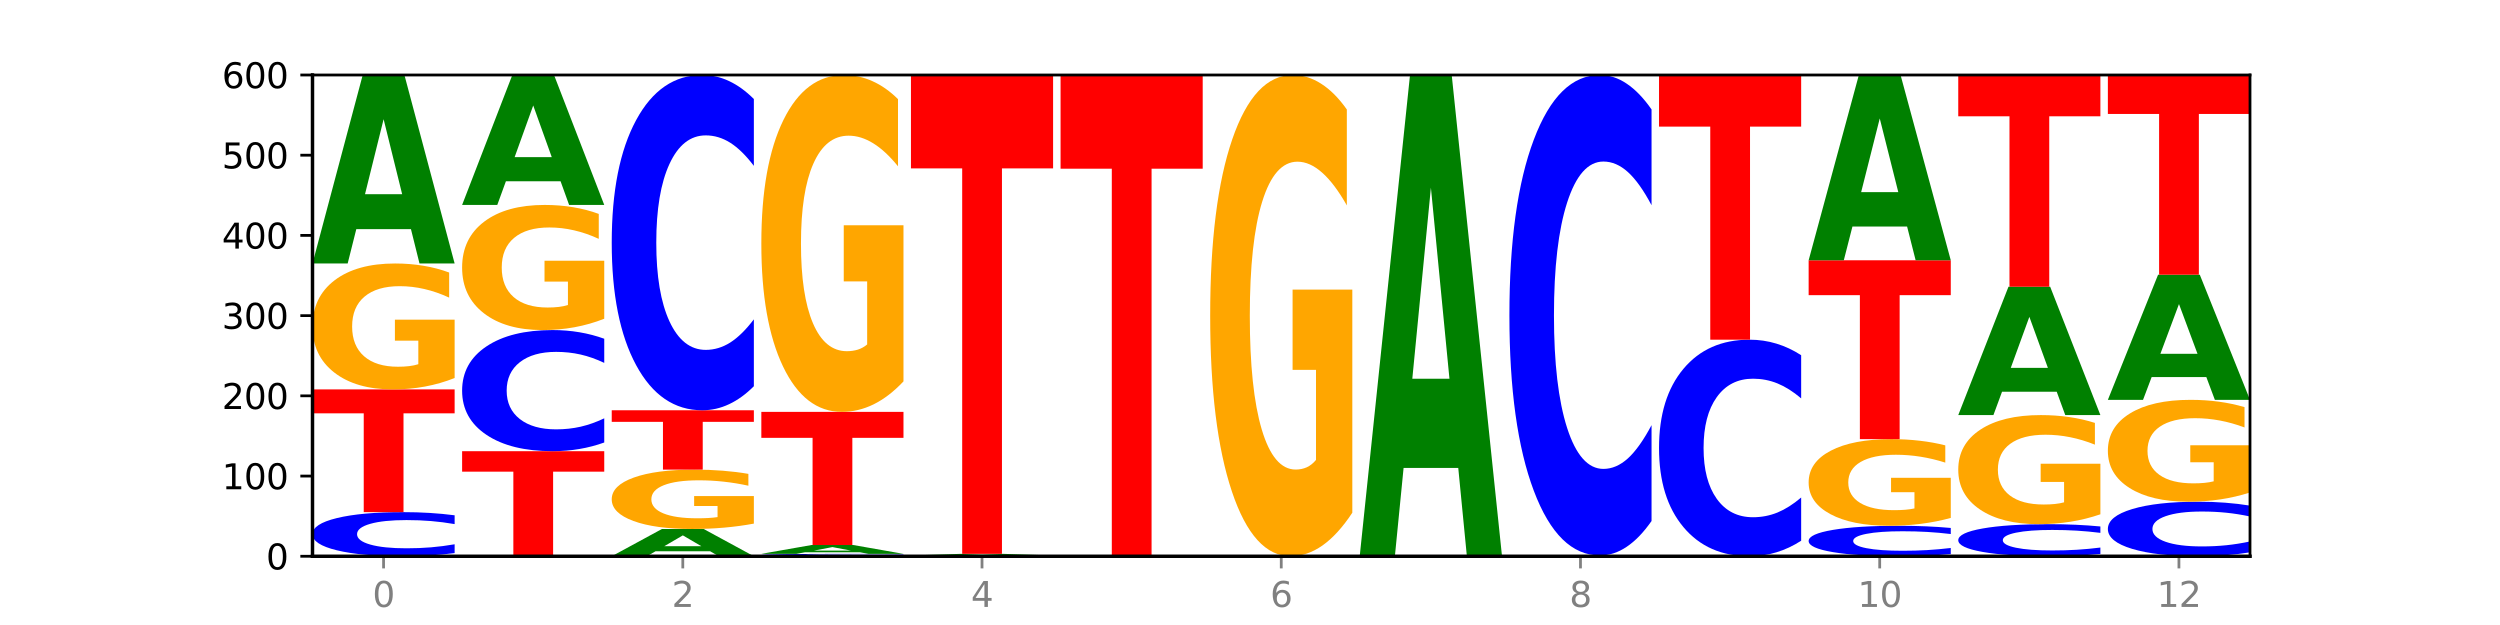 <?xml version="1.0" encoding="utf-8" standalone="no"?>
<!DOCTYPE svg PUBLIC "-//W3C//DTD SVG 1.1//EN"
  "http://www.w3.org/Graphics/SVG/1.1/DTD/svg11.dtd">
<svg xmlns:xlink="http://www.w3.org/1999/xlink" width="720pt" height="180pt" viewBox="0 0 720 180" xmlns="http://www.w3.org/2000/svg" version="1.1">
 <defs>
  <style type="text/css">*{stroke-linejoin: round; stroke-linecap: butt}</style>
 </defs>
 <g id="figure_1">
  <g id="patch_1">
   <path d="M 0 180 
L 720 180 
L 720 0 
L 0 0 
z
" style="fill: #ffffff"/>
  </g>
  <g id="axes_1">
   <g id="patch_2">
    <path d="M 90 160.2 
L 648 160.2 
L 648 21.6 
L 90 21.6 
z
" style="fill: #ffffff"/>
   </g>
   <g id="line2d_1">
    <path d="M 90 160.2 
L 648 160.2 
" clip-path="url(#p63437ea99b)" style="fill: none; stroke: #000000; stroke-width: 0.5; stroke-linecap: square"/>
   </g>
   <g id="patch_3">
    <path d="M 130.934 159.289 
Q 127.51 159.741 123.808 159.969 
Q 120.105 160.2 116.073 160.2 
Q 104.047 160.2 97.024 158.489 
Q 90 156.778 90 153.851 
Q 90 150.915 97.024 149.206 
Q 104.047 147.495 116.073 147.495 
Q 120.105 147.495 123.808 147.726 
Q 127.51 147.954 130.934 148.406 
L 130.934 150.938 
Q 127.479 150.34 124.127 150.062 
Q 120.776 149.784 117.073 149.784 
Q 110.431 149.784 106.625 150.867 
Q 102.83 151.949 102.83 153.851 
Q 102.83 155.746 106.625 156.83 
Q 110.431 157.911 117.073 157.911 
Q 120.776 157.911 124.127 157.633 
Q 127.479 157.352 130.934 156.754 
L 130.934 159.289 
z
" clip-path="url(#p63437ea99b)" style="fill: #0000ff"/>
   </g>
   <g id="patch_4">
    <path d="M 90 112.152 
L 130.934 112.152 
L 130.934 119.045 
L 116.208 119.045 
L 116.208 147.495 
L 104.755 147.495 
L 104.755 119.045 
L 90 119.045 
L 90 112.152 
z
" clip-path="url(#p63437ea99b)" style="fill: #ff0000"/>
   </g>
   <g id="patch_5">
    <path d="M 130.934 108.871 
Q 126.806 110.511 122.366 111.335 
Q 117.926 112.152 113.192 112.152 
Q 102.495 112.152 96.247 107.267 
Q 90 102.383 90 94.03 
Q 90 85.579 96.358 80.732 
Q 102.724 75.885 113.797 75.885 
Q 118.063 75.885 121.971 76.544 
Q 125.889 77.196 129.356 78.485 
L 129.356 85.714 
Q 125.779 84.058 122.237 83.242 
Q 118.696 82.418 115.137 82.418 
Q 108.55 82.418 104.981 85.429 
Q 101.412 88.433 101.412 94.03 
Q 101.412 99.574 104.853 102.6 
Q 108.293 105.619 114.623 105.619 
Q 116.348 105.619 117.825 105.447 
Q 119.302 105.267 120.476 104.893 
L 120.476 98.105 
L 113.733 98.105 
L 113.733 92.059 
L 130.934 92.059 
L 130.934 108.871 
z
" clip-path="url(#p63437ea99b)" style="fill: #ffa600"/>
   </g>
   <g id="patch_6">
    <path d="M 118.355 65.996 
L 102.613 65.996 
L 100.127 75.885 
L 90 75.885 
L 104.462 21.6 
L 116.472 21.6 
L 130.934 75.885 
L 120.816 75.885 
L 118.355 65.996 
z
M 105.123 55.921 
L 115.819 55.921 
L 110.48 34.328 
L 105.123 55.921 
z
" clip-path="url(#p63437ea99b)" style="fill: #008000"/>
   </g>
   <g id="patch_7">
    <path d="M 133.089 129.939 
L 174.023 129.939 
L 174.023 135.841 
L 159.296 135.841 
L 159.296 160.2 
L 147.844 160.2 
L 147.844 135.841 
L 133.089 135.841 
L 133.089 129.939 
z
" clip-path="url(#p63437ea99b)" style="fill: #ff0000"/>
   </g>
   <g id="patch_8">
    <path d="M 174.023 127.439 
Q 170.599 128.678 166.897 129.305 
Q 163.194 129.939 159.161 129.939 
Q 147.136 129.939 140.112 125.241 
Q 133.089 120.543 133.089 112.509 
Q 133.089 104.447 140.112 99.756 
Q 147.136 95.058 159.161 95.058 
Q 163.194 95.058 166.897 95.692 
Q 170.599 96.319 174.023 97.558 
L 174.023 104.511 
Q 170.568 102.869 167.216 102.105 
Q 163.864 101.341 160.162 101.341 
Q 153.52 101.341 149.714 104.317 
Q 145.919 107.285 145.919 112.509 
Q 145.919 117.712 149.714 120.687 
Q 153.52 123.656 160.162 123.656 
Q 163.864 123.656 167.216 122.892 
Q 170.568 122.121 174.023 120.478 
L 174.023 127.439 
z
" clip-path="url(#p63437ea99b)" style="fill: #0000ff"/>
   </g>
   <g id="patch_9">
    <path d="M 174.023 91.798 
Q 169.895 93.428 165.455 94.247 
Q 161.014 95.058 156.281 95.058 
Q 145.584 95.058 139.336 90.205 
Q 133.089 85.351 133.089 77.051 
Q 133.089 68.654 139.446 63.838 
Q 145.813 59.022 156.886 59.022 
Q 161.152 59.022 165.06 59.677 
Q 168.977 60.325 172.445 61.605 
L 172.445 68.788 
Q 168.867 67.143 165.326 66.332 
Q 161.785 65.513 158.226 65.513 
Q 151.639 65.513 148.07 68.506 
Q 144.501 71.491 144.501 77.051 
Q 144.501 82.56 147.941 85.567 
Q 151.382 88.567 157.712 88.567 
Q 159.437 88.567 160.914 88.396 
Q 162.391 88.217 163.565 87.845 
L 163.565 81.101 
L 156.822 81.101 
L 156.822 75.093 
L 174.023 75.093 
L 174.023 91.798 
z
" clip-path="url(#p63437ea99b)" style="fill: #ffa600"/>
   </g>
   <g id="patch_10">
    <path d="M 161.444 52.205 
L 145.701 52.205 
L 143.216 59.022 
L 133.089 59.022 
L 147.551 21.6 
L 159.561 21.6 
L 174.023 59.022 
L 163.905 59.022 
L 161.444 52.205 
z
M 148.212 45.259 
L 158.908 45.259 
L 153.569 30.374 
L 148.212 45.259 
z
" clip-path="url(#p63437ea99b)" style="fill: #008000"/>
   </g>
   <g id="patch_11">
    <path d="M 204.533 158.769 
L 188.79 158.769 
L 186.304 160.2 
L 176.178 160.2 
L 190.64 152.346 
L 202.65 152.346 
L 217.112 160.2 
L 206.993 160.2 
L 204.533 158.769 
z
M 191.301 157.312 
L 201.997 157.312 
L 196.657 154.187 
L 191.301 157.312 
z
" clip-path="url(#p63437ea99b)" style="fill: #008000"/>
   </g>
   <g id="patch_12">
    <path d="M 217.112 150.799 
Q 212.984 151.573 208.543 151.961 
Q 204.103 152.346 199.369 152.346 
Q 188.673 152.346 182.425 150.044 
Q 176.178 147.741 176.178 143.804 
Q 176.178 139.821 182.535 137.537 
Q 188.902 135.252 199.975 135.252 
Q 204.241 135.252 208.149 135.563 
Q 212.066 135.87 215.534 136.477 
L 215.534 139.885 
Q 211.956 139.104 208.415 138.72 
Q 204.874 138.331 201.314 138.331 
Q 194.727 138.331 191.159 139.751 
Q 187.59 141.167 187.59 143.804 
Q 187.59 146.417 191.03 147.844 
Q 194.471 149.267 200.801 149.267 
Q 202.525 149.267 204.002 149.186 
Q 205.479 149.101 206.654 148.924 
L 206.654 145.725 
L 199.911 145.725 
L 199.911 142.876 
L 217.112 142.876 
L 217.112 150.799 
z
" clip-path="url(#p63437ea99b)" style="fill: #ffa600"/>
   </g>
   <g id="patch_13">
    <path d="M 176.178 118.158 
L 217.112 118.158 
L 217.112 121.492 
L 202.385 121.492 
L 202.385 135.252 
L 190.933 135.252 
L 190.933 121.492 
L 176.178 121.492 
L 176.178 118.158 
z
" clip-path="url(#p63437ea99b)" style="fill: #ff0000"/>
   </g>
   <g id="patch_14">
    <path d="M 217.112 111.237 
Q 213.688 114.667 209.985 116.403 
Q 206.283 118.158 202.25 118.158 
Q 190.225 118.158 183.201 105.153 
Q 176.178 92.149 176.178 69.909 
Q 176.178 47.589 183.201 34.605 
Q 190.225 21.6 202.25 21.6 
Q 206.283 21.6 209.985 23.355 
Q 213.688 25.091 217.112 28.521 
L 217.112 47.769 
Q 213.657 43.221 210.305 41.107 
Q 206.953 38.993 203.251 38.993 
Q 196.609 38.993 192.803 47.23 
Q 189.008 55.448 189.008 69.909 
Q 189.008 84.31 192.803 92.547 
Q 196.609 100.765 203.251 100.765 
Q 206.953 100.765 210.305 98.651 
Q 213.657 96.517 217.112 91.969 
L 217.112 111.237 
z
" clip-path="url(#p63437ea99b)" style="fill: #0000ff"/>
   </g>
   <g id="patch_15">
    <path d="M 260.201 160.15 
Q 256.777 160.175 253.074 160.187 
Q 249.372 160.2 245.339 160.2 
Q 233.313 160.2 226.29 160.107 
Q 219.266 160.013 219.266 159.854 
Q 219.266 159.694 226.29 159.6 
Q 233.313 159.507 245.339 159.507 
Q 249.372 159.507 253.074 159.52 
Q 256.777 159.532 260.201 159.557 
L 260.201 159.695 
Q 256.746 159.662 253.394 159.647 
Q 250.042 159.632 246.339 159.632 
Q 239.697 159.632 235.892 159.691 
Q 232.096 159.75 232.096 159.854 
Q 232.096 159.957 235.892 160.016 
Q 239.697 160.075 246.339 160.075 
Q 250.042 160.075 253.394 160.06 
Q 256.746 160.045 260.201 160.012 
L 260.201 160.15 
z
" clip-path="url(#p63437ea99b)" style="fill: #0000ff"/>
   </g>
   <g id="patch_16">
    <path d="M 247.622 159.044 
L 231.879 159.044 
L 229.393 159.507 
L 219.266 159.507 
L 233.729 156.966 
L 245.739 156.966 
L 260.201 159.507 
L 250.082 159.507 
L 247.622 159.044 
z
M 234.39 158.573 
L 245.086 158.573 
L 239.746 157.562 
L 234.39 158.573 
z
" clip-path="url(#p63437ea99b)" style="fill: #008000"/>
   </g>
   <g id="patch_17">
    <path d="M 219.266 118.62 
L 260.201 118.62 
L 260.201 126.099 
L 245.474 126.099 
L 245.474 156.966 
L 234.022 156.966 
L 234.022 126.099 
L 219.266 126.099 
L 219.266 118.62 
z
" clip-path="url(#p63437ea99b)" style="fill: #ff0000"/>
   </g>
   <g id="patch_18">
    <path d="M 260.201 109.842 
Q 256.072 114.231 251.632 116.435 
Q 247.192 118.62 242.458 118.62 
Q 231.761 118.62 225.514 105.553 
Q 219.266 92.486 219.266 70.14 
Q 219.266 47.533 225.624 34.567 
Q 231.991 21.6 243.064 21.6 
Q 247.33 21.6 251.238 23.364 
Q 255.155 25.107 258.623 28.554 
L 258.623 47.894 
Q 255.045 43.465 251.504 41.281 
Q 247.963 39.076 244.403 39.076 
Q 237.816 39.076 234.248 47.133 
Q 230.679 55.169 230.679 70.14 
Q 230.679 84.971 234.119 93.067 
Q 237.559 101.144 243.889 101.144 
Q 245.614 101.144 247.091 100.683 
Q 248.568 100.202 249.742 99.2 
L 249.742 81.043 
L 243 81.043 
L 243 64.869 
L 260.201 64.869 
L 260.201 109.842 
z
" clip-path="url(#p63437ea99b)" style="fill: #ffa600"/>
   </g>
   <g id="patch_19">
    <path d="M 303.29 160.183 
Q 299.865 160.192 296.163 160.196 
Q 292.46 160.2 288.428 160.2 
Q 276.402 160.2 269.379 160.169 
Q 262.355 160.138 262.355 160.085 
Q 262.355 160.031 269.379 160 
Q 276.402 159.969 288.428 159.969 
Q 292.46 159.969 296.163 159.973 
Q 299.865 159.977 303.29 159.986 
L 303.29 160.032 
Q 299.835 160.021 296.483 160.016 
Q 293.131 160.011 289.428 160.011 
Q 282.786 160.011 278.981 160.03 
Q 275.185 160.05 275.185 160.085 
Q 275.185 160.119 278.981 160.139 
Q 282.786 160.158 289.428 160.158 
Q 293.131 160.158 296.483 160.153 
Q 299.835 160.148 303.29 160.137 
L 303.29 160.183 
z
" clip-path="url(#p63437ea99b)" style="fill: #0000ff"/>
   </g>
   <g id="patch_20">
    <path d="M 290.71 159.885 
L 274.968 159.885 
L 272.482 159.969 
L 262.355 159.969 
L 276.817 159.507 
L 288.827 159.507 
L 303.29 159.969 
L 293.171 159.969 
L 290.71 159.885 
z
M 277.479 159.799 
L 288.175 159.799 
L 282.835 159.615 
L 277.479 159.799 
z
" clip-path="url(#p63437ea99b)" style="fill: #008000"/>
   </g>
   <g id="patch_21">
    <path d="M 262.355 21.6 
L 303.29 21.6 
L 303.29 48.496 
L 288.563 48.496 
L 288.563 159.507 
L 277.111 159.507 
L 277.111 48.496 
L 262.355 48.496 
L 262.355 21.6 
z
" clip-path="url(#p63437ea99b)" style="fill: #ff0000"/>
   </g>
   <g id="patch_22">
    <path d="M 346.378 160.183 
Q 342.954 160.192 339.252 160.196 
Q 335.549 160.2 331.517 160.2 
Q 319.491 160.2 312.468 160.169 
Q 305.444 160.138 305.444 160.085 
Q 305.444 160.031 312.468 160 
Q 319.491 159.969 331.517 159.969 
Q 335.549 159.969 339.252 159.973 
Q 342.954 159.977 346.378 159.986 
L 346.378 160.032 
Q 342.923 160.021 339.571 160.016 
Q 336.22 160.011 332.517 160.011 
Q 325.875 160.011 322.069 160.03 
Q 318.274 160.05 318.274 160.085 
Q 318.274 160.119 322.069 160.139 
Q 325.875 160.158 332.517 160.158 
Q 336.22 160.158 339.571 160.153 
Q 342.923 160.148 346.378 160.137 
L 346.378 160.183 
z
" clip-path="url(#p63437ea99b)" style="fill: #0000ff"/>
   </g>
   <g id="patch_23">
    <path d="M 305.444 21.6 
L 346.378 21.6 
L 346.378 48.586 
L 331.652 48.586 
L 331.652 159.969 
L 320.199 159.969 
L 320.199 48.586 
L 305.444 48.586 
L 305.444 21.6 
z
" clip-path="url(#p63437ea99b)" style="fill: #ff0000"/>
   </g>
   <g id="patch_24">
    <path d="M 389.467 147.66 
Q 385.339 153.93 380.899 157.079 
Q 376.458 160.2 371.725 160.2 
Q 361.028 160.2 354.78 141.533 
Q 348.533 122.866 348.533 90.943 
Q 348.533 58.648 354.89 40.124 
Q 361.257 21.6 372.33 21.6 
Q 376.596 21.6 380.504 24.119 
Q 384.421 26.61 387.889 31.535 
L 387.889 59.163 
Q 384.311 52.836 380.77 49.715 
Q 377.229 46.566 373.67 46.566 
Q 367.083 46.566 363.514 58.075 
Q 359.945 69.556 359.945 90.943 
Q 359.945 112.129 363.386 123.696 
Q 366.826 135.234 373.156 135.234 
Q 374.881 135.234 376.358 134.576 
Q 377.835 133.889 379.009 132.457 
L 379.009 106.518 
L 372.266 106.518 
L 372.266 83.413 
L 389.467 83.413 
L 389.467 147.66 
z
" clip-path="url(#p63437ea99b)" style="fill: #ffa600"/>
   </g>
   <g id="patch_25">
    <path d="M 432.556 160.179 
Q 428.428 160.19 423.987 160.195 
Q 419.547 160.2 414.813 160.2 
Q 404.117 160.2 397.869 160.169 
Q 391.622 160.138 391.622 160.085 
Q 391.622 160.031 397.979 160 
Q 404.346 159.969 415.419 159.969 
Q 419.685 159.969 423.593 159.973 
Q 427.51 159.977 430.978 159.986 
L 430.978 160.032 
Q 427.4 160.021 423.859 160.016 
Q 420.318 160.011 416.758 160.011 
Q 410.171 160.011 406.603 160.03 
Q 403.034 160.049 403.034 160.085 
Q 403.034 160.12 406.474 160.139 
Q 409.915 160.158 416.245 160.158 
Q 417.969 160.158 419.446 160.157 
Q 420.923 160.156 422.098 160.154 
L 422.098 160.111 
L 415.355 160.111 
L 415.355 160.072 
L 432.556 160.072 
L 432.556 160.179 
z
" clip-path="url(#p63437ea99b)" style="fill: #ffa600"/>
   </g>
   <g id="patch_26">
    <path d="M 419.977 134.762 
L 404.234 134.762 
L 401.749 159.969 
L 391.622 159.969 
L 406.084 21.6 
L 418.094 21.6 
L 432.556 159.969 
L 422.437 159.969 
L 419.977 134.762 
z
M 406.745 109.081 
L 417.441 109.081 
L 412.101 54.042 
L 406.745 109.081 
z
" clip-path="url(#p63437ea99b)" style="fill: #008000"/>
   </g>
   <g id="patch_27">
    <path d="M 463.066 160.158 
L 447.323 160.158 
L 444.837 160.2 
L 434.71 160.2 
L 449.173 159.969 
L 461.183 159.969 
L 475.645 160.2 
L 465.526 160.2 
L 463.066 160.158 
z
M 449.834 160.115 
L 460.53 160.115 
L 455.19 160.023 
L 449.834 160.115 
z
" clip-path="url(#p63437ea99b)" style="fill: #008000"/>
   </g>
   <g id="patch_28">
    <path d="M 475.645 150.051 
Q 472.221 154.967 468.518 157.454 
Q 464.816 159.969 460.783 159.969 
Q 448.757 159.969 441.734 141.333 
Q 434.71 122.697 434.71 90.827 
Q 434.71 58.843 441.734 40.236 
Q 448.757 21.6 460.783 21.6 
Q 464.816 21.6 468.518 24.115 
Q 472.221 26.602 475.645 31.518 
L 475.645 59.101 
Q 472.19 52.584 468.838 49.554 
Q 465.486 46.524 461.783 46.524 
Q 455.142 46.524 451.336 58.329 
Q 447.54 70.105 447.54 90.827 
Q 447.54 111.464 451.336 123.269 
Q 455.142 135.045 461.783 135.045 
Q 465.486 135.045 468.838 132.015 
Q 472.19 128.957 475.645 122.44 
L 475.645 150.051 
z
" clip-path="url(#p63437ea99b)" style="fill: #0000ff"/>
   </g>
   <g id="patch_29">
    <path d="M 518.734 155.729 
Q 515.31 157.945 511.607 159.066 
Q 507.904 160.2 503.872 160.2 
Q 491.846 160.2 484.823 151.8 
Q 477.799 143.4 477.799 129.034 
Q 477.799 114.617 484.823 106.23 
Q 491.846 97.83 503.872 97.83 
Q 507.904 97.83 511.607 98.964 
Q 515.31 100.085 518.734 102.301 
L 518.734 114.733 
Q 515.279 111.796 511.927 110.43 
Q 508.575 109.065 504.872 109.065 
Q 498.23 109.065 494.425 114.386 
Q 490.629 119.694 490.629 129.034 
Q 490.629 138.336 494.425 143.657 
Q 498.23 148.965 504.872 148.965 
Q 508.575 148.965 511.927 147.6 
Q 515.279 146.221 518.734 143.284 
L 518.734 155.729 
z
" clip-path="url(#p63437ea99b)" style="fill: #0000ff"/>
   </g>
   <g id="patch_30">
    <path d="M 477.799 21.6 
L 518.734 21.6 
L 518.734 36.467 
L 504.007 36.467 
L 504.007 97.83 
L 492.555 97.83 
L 492.555 36.467 
L 477.799 36.467 
L 477.799 21.6 
z
" clip-path="url(#p63437ea99b)" style="fill: #ff0000"/>
   </g>
   <g id="patch_31">
    <path d="M 561.822 159.571 
Q 558.398 159.883 554.696 160.04 
Q 550.993 160.2 546.961 160.2 
Q 534.935 160.2 527.912 159.018 
Q 520.888 157.836 520.888 155.814 
Q 520.888 153.785 527.912 152.604 
Q 534.935 151.422 546.961 151.422 
Q 550.993 151.422 554.696 151.582 
Q 558.398 151.739 561.822 152.051 
L 561.822 153.801 
Q 558.367 153.388 555.015 153.195 
Q 551.664 153.003 547.961 153.003 
Q 541.319 153.003 537.513 153.752 
Q 533.718 154.499 533.718 155.814 
Q 533.718 157.123 537.513 157.872 
Q 541.319 158.619 547.961 158.619 
Q 551.664 158.619 555.015 158.427 
Q 558.367 158.233 561.822 157.819 
L 561.822 159.571 
z
" clip-path="url(#p63437ea99b)" style="fill: #0000ff"/>
   </g>
   <g id="patch_32">
    <path d="M 561.822 149.165 
Q 557.694 150.293 553.254 150.86 
Q 548.814 151.422 544.08 151.422 
Q 533.383 151.422 527.136 148.062 
Q 520.888 144.702 520.888 138.956 
Q 520.888 133.143 527.246 129.808 
Q 533.612 126.474 544.685 126.474 
Q 548.951 126.474 552.859 126.928 
Q 556.777 127.376 560.244 128.262 
L 560.244 133.235 
Q 556.667 132.096 553.125 131.535 
Q 549.584 130.968 546.025 130.968 
Q 539.438 130.968 535.869 133.04 
Q 532.3 135.106 532.3 138.956 
Q 532.3 142.769 535.741 144.851 
Q 539.181 146.928 545.511 146.928 
Q 547.236 146.928 548.713 146.81 
Q 550.19 146.686 551.364 146.428 
L 551.364 141.759 
L 544.621 141.759 
L 544.621 137.6 
L 561.822 137.6 
L 561.822 149.165 
z
" clip-path="url(#p63437ea99b)" style="fill: #ffa600"/>
   </g>
   <g id="patch_33">
    <path d="M 520.888 74.961 
L 561.822 74.961 
L 561.822 85.007 
L 547.096 85.007 
L 547.096 126.474 
L 535.643 126.474 
L 535.643 85.007 
L 520.888 85.007 
L 520.888 74.961 
z
" clip-path="url(#p63437ea99b)" style="fill: #ff0000"/>
   </g>
   <g id="patch_34">
    <path d="M 549.243 65.24 
L 533.501 65.24 
L 531.015 74.961 
L 520.888 74.961 
L 535.35 21.6 
L 547.36 21.6 
L 561.822 74.961 
L 551.704 74.961 
L 549.243 65.24 
z
M 536.011 55.337 
L 546.707 55.337 
L 541.368 34.111 
L 536.011 55.337 
z
" clip-path="url(#p63437ea99b)" style="fill: #008000"/>
   </g>
   <g id="patch_35">
    <path d="M 604.911 159.538 
Q 601.487 159.866 597.785 160.032 
Q 594.082 160.2 590.049 160.2 
Q 578.024 160.2 571 158.956 
Q 563.977 157.711 563.977 155.583 
Q 563.977 153.447 571 152.204 
Q 578.024 150.96 590.049 150.96 
Q 594.082 150.96 597.785 151.128 
Q 601.487 151.294 604.911 151.622 
L 604.911 153.464 
Q 601.456 153.029 598.104 152.827 
Q 594.752 152.624 591.05 152.624 
Q 584.408 152.624 580.602 153.413 
Q 576.807 154.199 576.807 155.583 
Q 576.807 156.961 580.602 157.749 
Q 584.408 158.536 591.05 158.536 
Q 594.752 158.536 598.104 158.333 
Q 601.456 158.129 604.911 157.694 
L 604.911 159.538 
z
" clip-path="url(#p63437ea99b)" style="fill: #0000ff"/>
   </g>
   <g id="patch_36">
    <path d="M 604.911 148.118 
Q 600.783 149.539 596.343 150.253 
Q 591.902 150.96 587.169 150.96 
Q 576.472 150.96 570.224 146.729 
Q 563.977 142.498 563.977 135.262 
Q 563.977 127.942 570.334 123.743 
Q 576.701 119.544 587.774 119.544 
Q 592.04 119.544 595.948 120.115 
Q 599.865 120.68 603.333 121.796 
L 603.333 128.058 
Q 599.755 126.624 596.214 125.917 
Q 592.673 125.203 589.114 125.203 
Q 582.527 125.203 578.958 127.812 
Q 575.389 130.414 575.389 135.262 
Q 575.389 140.064 578.83 142.686 
Q 582.27 145.301 588.6 145.301 
Q 590.325 145.301 591.802 145.152 
Q 593.279 144.996 594.453 144.672 
L 594.453 138.792 
L 587.71 138.792 
L 587.71 133.555 
L 604.911 133.555 
L 604.911 148.118 
z
" clip-path="url(#p63437ea99b)" style="fill: #ffa600"/>
   </g>
   <g id="patch_37">
    <path d="M 592.332 112.811 
L 576.589 112.811 
L 574.104 119.544 
L 563.977 119.544 
L 578.439 82.584 
L 590.449 82.584 
L 604.911 119.544 
L 594.793 119.544 
L 592.332 112.811 
z
M 579.1 105.951 
L 589.796 105.951 
L 584.457 91.25 
L 579.1 105.951 
z
" clip-path="url(#p63437ea99b)" style="fill: #008000"/>
   </g>
   <g id="patch_38">
    <path d="M 563.977 21.6 
L 604.911 21.6 
L 604.911 33.494 
L 590.184 33.494 
L 590.184 82.584 
L 578.732 82.584 
L 578.732 33.494 
L 563.977 33.494 
L 563.977 21.6 
z
" clip-path="url(#p63437ea99b)" style="fill: #ff0000"/>
   </g>
   <g id="patch_39">
    <path d="M 648 159.074 
Q 644.576 159.632 640.873 159.914 
Q 637.171 160.2 633.138 160.2 
Q 621.113 160.2 614.089 158.084 
Q 607.066 155.969 607.066 152.351 
Q 607.066 148.72 614.089 146.608 
Q 621.113 144.492 633.138 144.492 
Q 637.171 144.492 640.873 144.778 
Q 644.576 145.06 648 145.618 
L 648 148.749 
Q 644.545 148.009 641.193 147.665 
Q 637.841 147.321 634.139 147.321 
Q 627.497 147.321 623.691 148.662 
Q 619.896 149.998 619.896 152.351 
Q 619.896 154.694 623.691 156.034 
Q 627.497 157.371 634.139 157.371 
Q 637.841 157.371 641.193 157.027 
Q 644.545 156.679 648 155.94 
L 648 159.074 
z
" clip-path="url(#p63437ea99b)" style="fill: #0000ff"/>
   </g>
   <g id="patch_40">
    <path d="M 648 141.838 
Q 643.872 143.165 639.431 143.831 
Q 634.991 144.492 630.257 144.492 
Q 619.561 144.492 613.313 140.541 
Q 607.066 136.59 607.066 129.833 
Q 607.066 122.997 613.423 119.076 
Q 619.79 115.155 630.863 115.155 
Q 635.129 115.155 639.037 115.688 
Q 642.954 116.216 646.422 117.258 
L 646.422 123.106 
Q 642.844 121.767 639.303 121.106 
Q 635.762 120.439 632.202 120.439 
Q 625.615 120.439 622.047 122.876 
Q 618.478 125.306 618.478 129.833 
Q 618.478 134.317 621.918 136.765 
Q 625.359 139.208 631.689 139.208 
Q 633.413 139.208 634.89 139.068 
Q 636.367 138.923 637.542 138.62 
L 637.542 133.129 
L 630.799 133.129 
L 630.799 128.239 
L 648 128.239 
L 648 141.838 
z
" clip-path="url(#p63437ea99b)" style="fill: #ffa600"/>
   </g>
   <g id="patch_41">
    <path d="M 635.421 108.59 
L 619.678 108.59 
L 617.193 115.155 
L 607.066 115.155 
L 621.528 79.119 
L 633.538 79.119 
L 648 115.155 
L 637.881 115.155 
L 635.421 108.59 
z
M 622.189 101.902 
L 632.885 101.902 
L 627.545 87.568 
L 622.189 101.902 
z
" clip-path="url(#p63437ea99b)" style="fill: #008000"/>
   </g>
   <g id="patch_42">
    <path d="M 607.066 21.6 
L 648 21.6 
L 648 32.818 
L 633.273 32.818 
L 633.273 79.119 
L 621.821 79.119 
L 621.821 32.818 
L 607.066 32.818 
L 607.066 21.6 
z
" clip-path="url(#p63437ea99b)" style="fill: #ff0000"/>
   </g>
   <g id="matplotlib.axis_1">
    <g id="xtick_1">
     <g id="line2d_2">
      <defs>
       <path id="mcc8a33d1ff" d="M 0 0 
L 0 3.5 
" style="stroke: #808080; stroke-width: 0.8"/>
      </defs>
      <g>
       <use xlink:href="#mcc8a33d1ff" x="110.467" y="160.2" style="fill: #808080; stroke: #808080; stroke-width: 0.8"/>
      </g>
     </g>
     <g id="text_1">
      <!-- 0 -->
      <g style="fill: #808080" transform="translate(107.286 174.798) scale(0.1 -0.1)">
       <defs>
        <path id="DejaVuSans-30" d="M 2034 4250 
Q 1547 4250 1301 3770 
Q 1056 3291 1056 2328 
Q 1056 1369 1301 889 
Q 1547 409 2034 409 
Q 2525 409 2770 889 
Q 3016 1369 3016 2328 
Q 3016 3291 2770 3770 
Q 2525 4250 2034 4250 
z
M 2034 4750 
Q 2819 4750 3233 4129 
Q 3647 3509 3647 2328 
Q 3647 1150 3233 529 
Q 2819 -91 2034 -91 
Q 1250 -91 836 529 
Q 422 1150 422 2328 
Q 422 3509 836 4129 
Q 1250 4750 2034 4750 
z
" transform="scale(0.016)"/>
       </defs>
       <use xlink:href="#DejaVuSans-30"/>
      </g>
     </g>
    </g>
    <g id="xtick_2">
     <g id="line2d_3">
      <g>
       <use xlink:href="#mcc8a33d1ff" x="196.645" y="160.2" style="fill: #808080; stroke: #808080; stroke-width: 0.8"/>
      </g>
     </g>
     <g id="text_2">
      <!-- 2 -->
      <g style="fill: #808080" transform="translate(193.464 174.798) scale(0.1 -0.1)">
       <defs>
        <path id="DejaVuSans-32" d="M 1228 531 
L 3431 531 
L 3431 0 
L 469 0 
L 469 531 
Q 828 903 1448 1529 
Q 2069 2156 2228 2338 
Q 2531 2678 2651 2914 
Q 2772 3150 2772 3378 
Q 2772 3750 2511 3984 
Q 2250 4219 1831 4219 
Q 1534 4219 1204 4116 
Q 875 4013 500 3803 
L 500 4441 
Q 881 4594 1212 4672 
Q 1544 4750 1819 4750 
Q 2544 4750 2975 4387 
Q 3406 4025 3406 3419 
Q 3406 3131 3298 2873 
Q 3191 2616 2906 2266 
Q 2828 2175 2409 1742 
Q 1991 1309 1228 531 
z
" transform="scale(0.016)"/>
       </defs>
       <use xlink:href="#DejaVuSans-32"/>
      </g>
     </g>
    </g>
    <g id="xtick_3">
     <g id="line2d_4">
      <g>
       <use xlink:href="#mcc8a33d1ff" x="282.822" y="160.2" style="fill: #808080; stroke: #808080; stroke-width: 0.8"/>
      </g>
     </g>
     <g id="text_3">
      <!-- 4 -->
      <g style="fill: #808080" transform="translate(279.641 174.798) scale(0.1 -0.1)">
       <defs>
        <path id="DejaVuSans-34" d="M 2419 4116 
L 825 1625 
L 2419 1625 
L 2419 4116 
z
M 2253 4666 
L 3047 4666 
L 3047 1625 
L 3713 1625 
L 3713 1100 
L 3047 1100 
L 3047 0 
L 2419 0 
L 2419 1100 
L 313 1100 
L 313 1709 
L 2253 4666 
z
" transform="scale(0.016)"/>
       </defs>
       <use xlink:href="#DejaVuSans-34"/>
      </g>
     </g>
    </g>
    <g id="xtick_4">
     <g id="line2d_5">
      <g>
       <use xlink:href="#mcc8a33d1ff" x="369" y="160.2" style="fill: #808080; stroke: #808080; stroke-width: 0.8"/>
      </g>
     </g>
     <g id="text_4">
      <!-- 6 -->
      <g style="fill: #808080" transform="translate(365.819 174.798) scale(0.1 -0.1)">
       <defs>
        <path id="DejaVuSans-36" d="M 2113 2584 
Q 1688 2584 1439 2293 
Q 1191 2003 1191 1497 
Q 1191 994 1439 701 
Q 1688 409 2113 409 
Q 2538 409 2786 701 
Q 3034 994 3034 1497 
Q 3034 2003 2786 2293 
Q 2538 2584 2113 2584 
z
M 3366 4563 
L 3366 3988 
Q 3128 4100 2886 4159 
Q 2644 4219 2406 4219 
Q 1781 4219 1451 3797 
Q 1122 3375 1075 2522 
Q 1259 2794 1537 2939 
Q 1816 3084 2150 3084 
Q 2853 3084 3261 2657 
Q 3669 2231 3669 1497 
Q 3669 778 3244 343 
Q 2819 -91 2113 -91 
Q 1303 -91 875 529 
Q 447 1150 447 2328 
Q 447 3434 972 4092 
Q 1497 4750 2381 4750 
Q 2619 4750 2861 4703 
Q 3103 4656 3366 4563 
z
" transform="scale(0.016)"/>
       </defs>
       <use xlink:href="#DejaVuSans-36"/>
      </g>
     </g>
    </g>
    <g id="xtick_5">
     <g id="line2d_6">
      <g>
       <use xlink:href="#mcc8a33d1ff" x="455.178" y="160.2" style="fill: #808080; stroke: #808080; stroke-width: 0.8"/>
      </g>
     </g>
     <g id="text_5">
      <!-- 8 -->
      <g style="fill: #808080" transform="translate(451.996 174.798) scale(0.1 -0.1)">
       <defs>
        <path id="DejaVuSans-38" d="M 2034 2216 
Q 1584 2216 1326 1975 
Q 1069 1734 1069 1313 
Q 1069 891 1326 650 
Q 1584 409 2034 409 
Q 2484 409 2743 651 
Q 3003 894 3003 1313 
Q 3003 1734 2745 1975 
Q 2488 2216 2034 2216 
z
M 1403 2484 
Q 997 2584 770 2862 
Q 544 3141 544 3541 
Q 544 4100 942 4425 
Q 1341 4750 2034 4750 
Q 2731 4750 3128 4425 
Q 3525 4100 3525 3541 
Q 3525 3141 3298 2862 
Q 3072 2584 2669 2484 
Q 3125 2378 3379 2068 
Q 3634 1759 3634 1313 
Q 3634 634 3220 271 
Q 2806 -91 2034 -91 
Q 1263 -91 848 271 
Q 434 634 434 1313 
Q 434 1759 690 2068 
Q 947 2378 1403 2484 
z
M 1172 3481 
Q 1172 3119 1398 2916 
Q 1625 2713 2034 2713 
Q 2441 2713 2670 2916 
Q 2900 3119 2900 3481 
Q 2900 3844 2670 4047 
Q 2441 4250 2034 4250 
Q 1625 4250 1398 4047 
Q 1172 3844 1172 3481 
z
" transform="scale(0.016)"/>
       </defs>
       <use xlink:href="#DejaVuSans-38"/>
      </g>
     </g>
    </g>
    <g id="xtick_6">
     <g id="line2d_7">
      <g>
       <use xlink:href="#mcc8a33d1ff" x="541.355" y="160.2" style="fill: #808080; stroke: #808080; stroke-width: 0.8"/>
      </g>
     </g>
     <g id="text_6">
      <!-- 10 -->
      <g style="fill: #808080" transform="translate(534.993 174.798) scale(0.1 -0.1)">
       <defs>
        <path id="DejaVuSans-31" d="M 794 531 
L 1825 531 
L 1825 4091 
L 703 3866 
L 703 4441 
L 1819 4666 
L 2450 4666 
L 2450 531 
L 3481 531 
L 3481 0 
L 794 0 
L 794 531 
z
" transform="scale(0.016)"/>
       </defs>
       <use xlink:href="#DejaVuSans-31"/>
       <use xlink:href="#DejaVuSans-30" x="63.623"/>
      </g>
     </g>
    </g>
    <g id="xtick_7">
     <g id="line2d_8">
      <g>
       <use xlink:href="#mcc8a33d1ff" x="627.533" y="160.2" style="fill: #808080; stroke: #808080; stroke-width: 0.8"/>
      </g>
     </g>
     <g id="text_7">
      <!-- 12 -->
      <g style="fill: #808080" transform="translate(621.17 174.798) scale(0.1 -0.1)">
       <use xlink:href="#DejaVuSans-31"/>
       <use xlink:href="#DejaVuSans-32" x="63.623"/>
      </g>
     </g>
    </g>
   </g>
   <g id="matplotlib.axis_2">
    <g id="ytick_1">
     <g id="line2d_9">
      <defs>
       <path id="m9d61bea9a7" d="M 0 0 
L -3.5 0 
" style="stroke: #000000; stroke-width: 0.8"/>
      </defs>
      <g>
       <use xlink:href="#m9d61bea9a7" x="90" y="160.2" style="stroke: #000000; stroke-width: 0.8"/>
      </g>
     </g>
     <g id="text_8">
      <!-- 0 -->
      <g transform="translate(76.638 163.999) scale(0.1 -0.1)">
       <use xlink:href="#DejaVuSans-30"/>
      </g>
     </g>
    </g>
    <g id="ytick_2">
     <g id="line2d_10">
      <g>
       <use xlink:href="#m9d61bea9a7" x="90" y="137.1" style="stroke: #000000; stroke-width: 0.8"/>
      </g>
     </g>
     <g id="text_9">
      <!-- 100 -->
      <g transform="translate(63.913 140.899) scale(0.1 -0.1)">
       <use xlink:href="#DejaVuSans-31"/>
       <use xlink:href="#DejaVuSans-30" x="63.623"/>
       <use xlink:href="#DejaVuSans-30" x="127.246"/>
      </g>
     </g>
    </g>
    <g id="ytick_3">
     <g id="line2d_11">
      <g>
       <use xlink:href="#m9d61bea9a7" x="90" y="114" style="stroke: #000000; stroke-width: 0.8"/>
      </g>
     </g>
     <g id="text_10">
      <!-- 200 -->
      <g transform="translate(63.913 117.799) scale(0.1 -0.1)">
       <use xlink:href="#DejaVuSans-32"/>
       <use xlink:href="#DejaVuSans-30" x="63.623"/>
       <use xlink:href="#DejaVuSans-30" x="127.246"/>
      </g>
     </g>
    </g>
    <g id="ytick_4">
     <g id="line2d_12">
      <g>
       <use xlink:href="#m9d61bea9a7" x="90" y="90.9" style="stroke: #000000; stroke-width: 0.8"/>
      </g>
     </g>
     <g id="text_11">
      <!-- 300 -->
      <g transform="translate(63.913 94.699) scale(0.1 -0.1)">
       <defs>
        <path id="DejaVuSans-33" d="M 2597 2516 
Q 3050 2419 3304 2112 
Q 3559 1806 3559 1356 
Q 3559 666 3084 287 
Q 2609 -91 1734 -91 
Q 1441 -91 1130 -33 
Q 819 25 488 141 
L 488 750 
Q 750 597 1062 519 
Q 1375 441 1716 441 
Q 2309 441 2620 675 
Q 2931 909 2931 1356 
Q 2931 1769 2642 2001 
Q 2353 2234 1838 2234 
L 1294 2234 
L 1294 2753 
L 1863 2753 
Q 2328 2753 2575 2939 
Q 2822 3125 2822 3475 
Q 2822 3834 2567 4026 
Q 2313 4219 1838 4219 
Q 1578 4219 1281 4162 
Q 984 4106 628 3988 
L 628 4550 
Q 988 4650 1302 4700 
Q 1616 4750 1894 4750 
Q 2613 4750 3031 4423 
Q 3450 4097 3450 3541 
Q 3450 3153 3228 2886 
Q 3006 2619 2597 2516 
z
" transform="scale(0.016)"/>
       </defs>
       <use xlink:href="#DejaVuSans-33"/>
       <use xlink:href="#DejaVuSans-30" x="63.623"/>
       <use xlink:href="#DejaVuSans-30" x="127.246"/>
      </g>
     </g>
    </g>
    <g id="ytick_5">
     <g id="line2d_13">
      <g>
       <use xlink:href="#m9d61bea9a7" x="90" y="67.8" style="stroke: #000000; stroke-width: 0.8"/>
      </g>
     </g>
     <g id="text_12">
      <!-- 400 -->
      <g transform="translate(63.913 71.599) scale(0.1 -0.1)">
       <use xlink:href="#DejaVuSans-34"/>
       <use xlink:href="#DejaVuSans-30" x="63.623"/>
       <use xlink:href="#DejaVuSans-30" x="127.246"/>
      </g>
     </g>
    </g>
    <g id="ytick_6">
     <g id="line2d_14">
      <g>
       <use xlink:href="#m9d61bea9a7" x="90" y="44.7" style="stroke: #000000; stroke-width: 0.8"/>
      </g>
     </g>
     <g id="text_13">
      <!-- 500 -->
      <g transform="translate(63.913 48.499) scale(0.1 -0.1)">
       <defs>
        <path id="DejaVuSans-35" d="M 691 4666 
L 3169 4666 
L 3169 4134 
L 1269 4134 
L 1269 2991 
Q 1406 3038 1543 3061 
Q 1681 3084 1819 3084 
Q 2600 3084 3056 2656 
Q 3513 2228 3513 1497 
Q 3513 744 3044 326 
Q 2575 -91 1722 -91 
Q 1428 -91 1123 -41 
Q 819 9 494 109 
L 494 744 
Q 775 591 1075 516 
Q 1375 441 1709 441 
Q 2250 441 2565 725 
Q 2881 1009 2881 1497 
Q 2881 1984 2565 2268 
Q 2250 2553 1709 2553 
Q 1456 2553 1204 2497 
Q 953 2441 691 2322 
L 691 4666 
z
" transform="scale(0.016)"/>
       </defs>
       <use xlink:href="#DejaVuSans-35"/>
       <use xlink:href="#DejaVuSans-30" x="63.623"/>
       <use xlink:href="#DejaVuSans-30" x="127.246"/>
      </g>
     </g>
    </g>
    <g id="ytick_7">
     <g id="line2d_15">
      <g>
       <use xlink:href="#m9d61bea9a7" x="90" y="21.6" style="stroke: #000000; stroke-width: 0.8"/>
      </g>
     </g>
     <g id="text_14">
      <!-- 600 -->
      <g transform="translate(63.913 25.399) scale(0.1 -0.1)">
       <use xlink:href="#DejaVuSans-36"/>
       <use xlink:href="#DejaVuSans-30" x="63.623"/>
       <use xlink:href="#DejaVuSans-30" x="127.246"/>
      </g>
     </g>
    </g>
   </g>
   <g id="patch_43">
    <path d="M 90 160.2 
L 90 21.6 
" style="fill: none; stroke: #000000; stroke-linejoin: miter; stroke-linecap: square"/>
   </g>
   <g id="patch_44">
    <path d="M 648 160.2 
L 648 21.6 
" style="fill: none; stroke: #000000; stroke-width: 0.8; stroke-linejoin: miter; stroke-linecap: square"/>
   </g>
   <g id="patch_45">
    <path d="M 90 160.2 
L 648 160.2 
" style="fill: none; stroke: #000000; stroke-linejoin: miter; stroke-linecap: square"/>
   </g>
   <g id="patch_46">
    <path d="M 90 21.6 
L 648 21.6 
" style="fill: none; stroke: #000000; stroke-width: 0.8; stroke-linejoin: miter; stroke-linecap: square"/>
   </g>
  </g>
 </g>
 <defs>
  <clipPath id="p63437ea99b">
   <rect x="90" y="21.6" width="558" height="138.6"/>
  </clipPath>
 </defs>
</svg>
